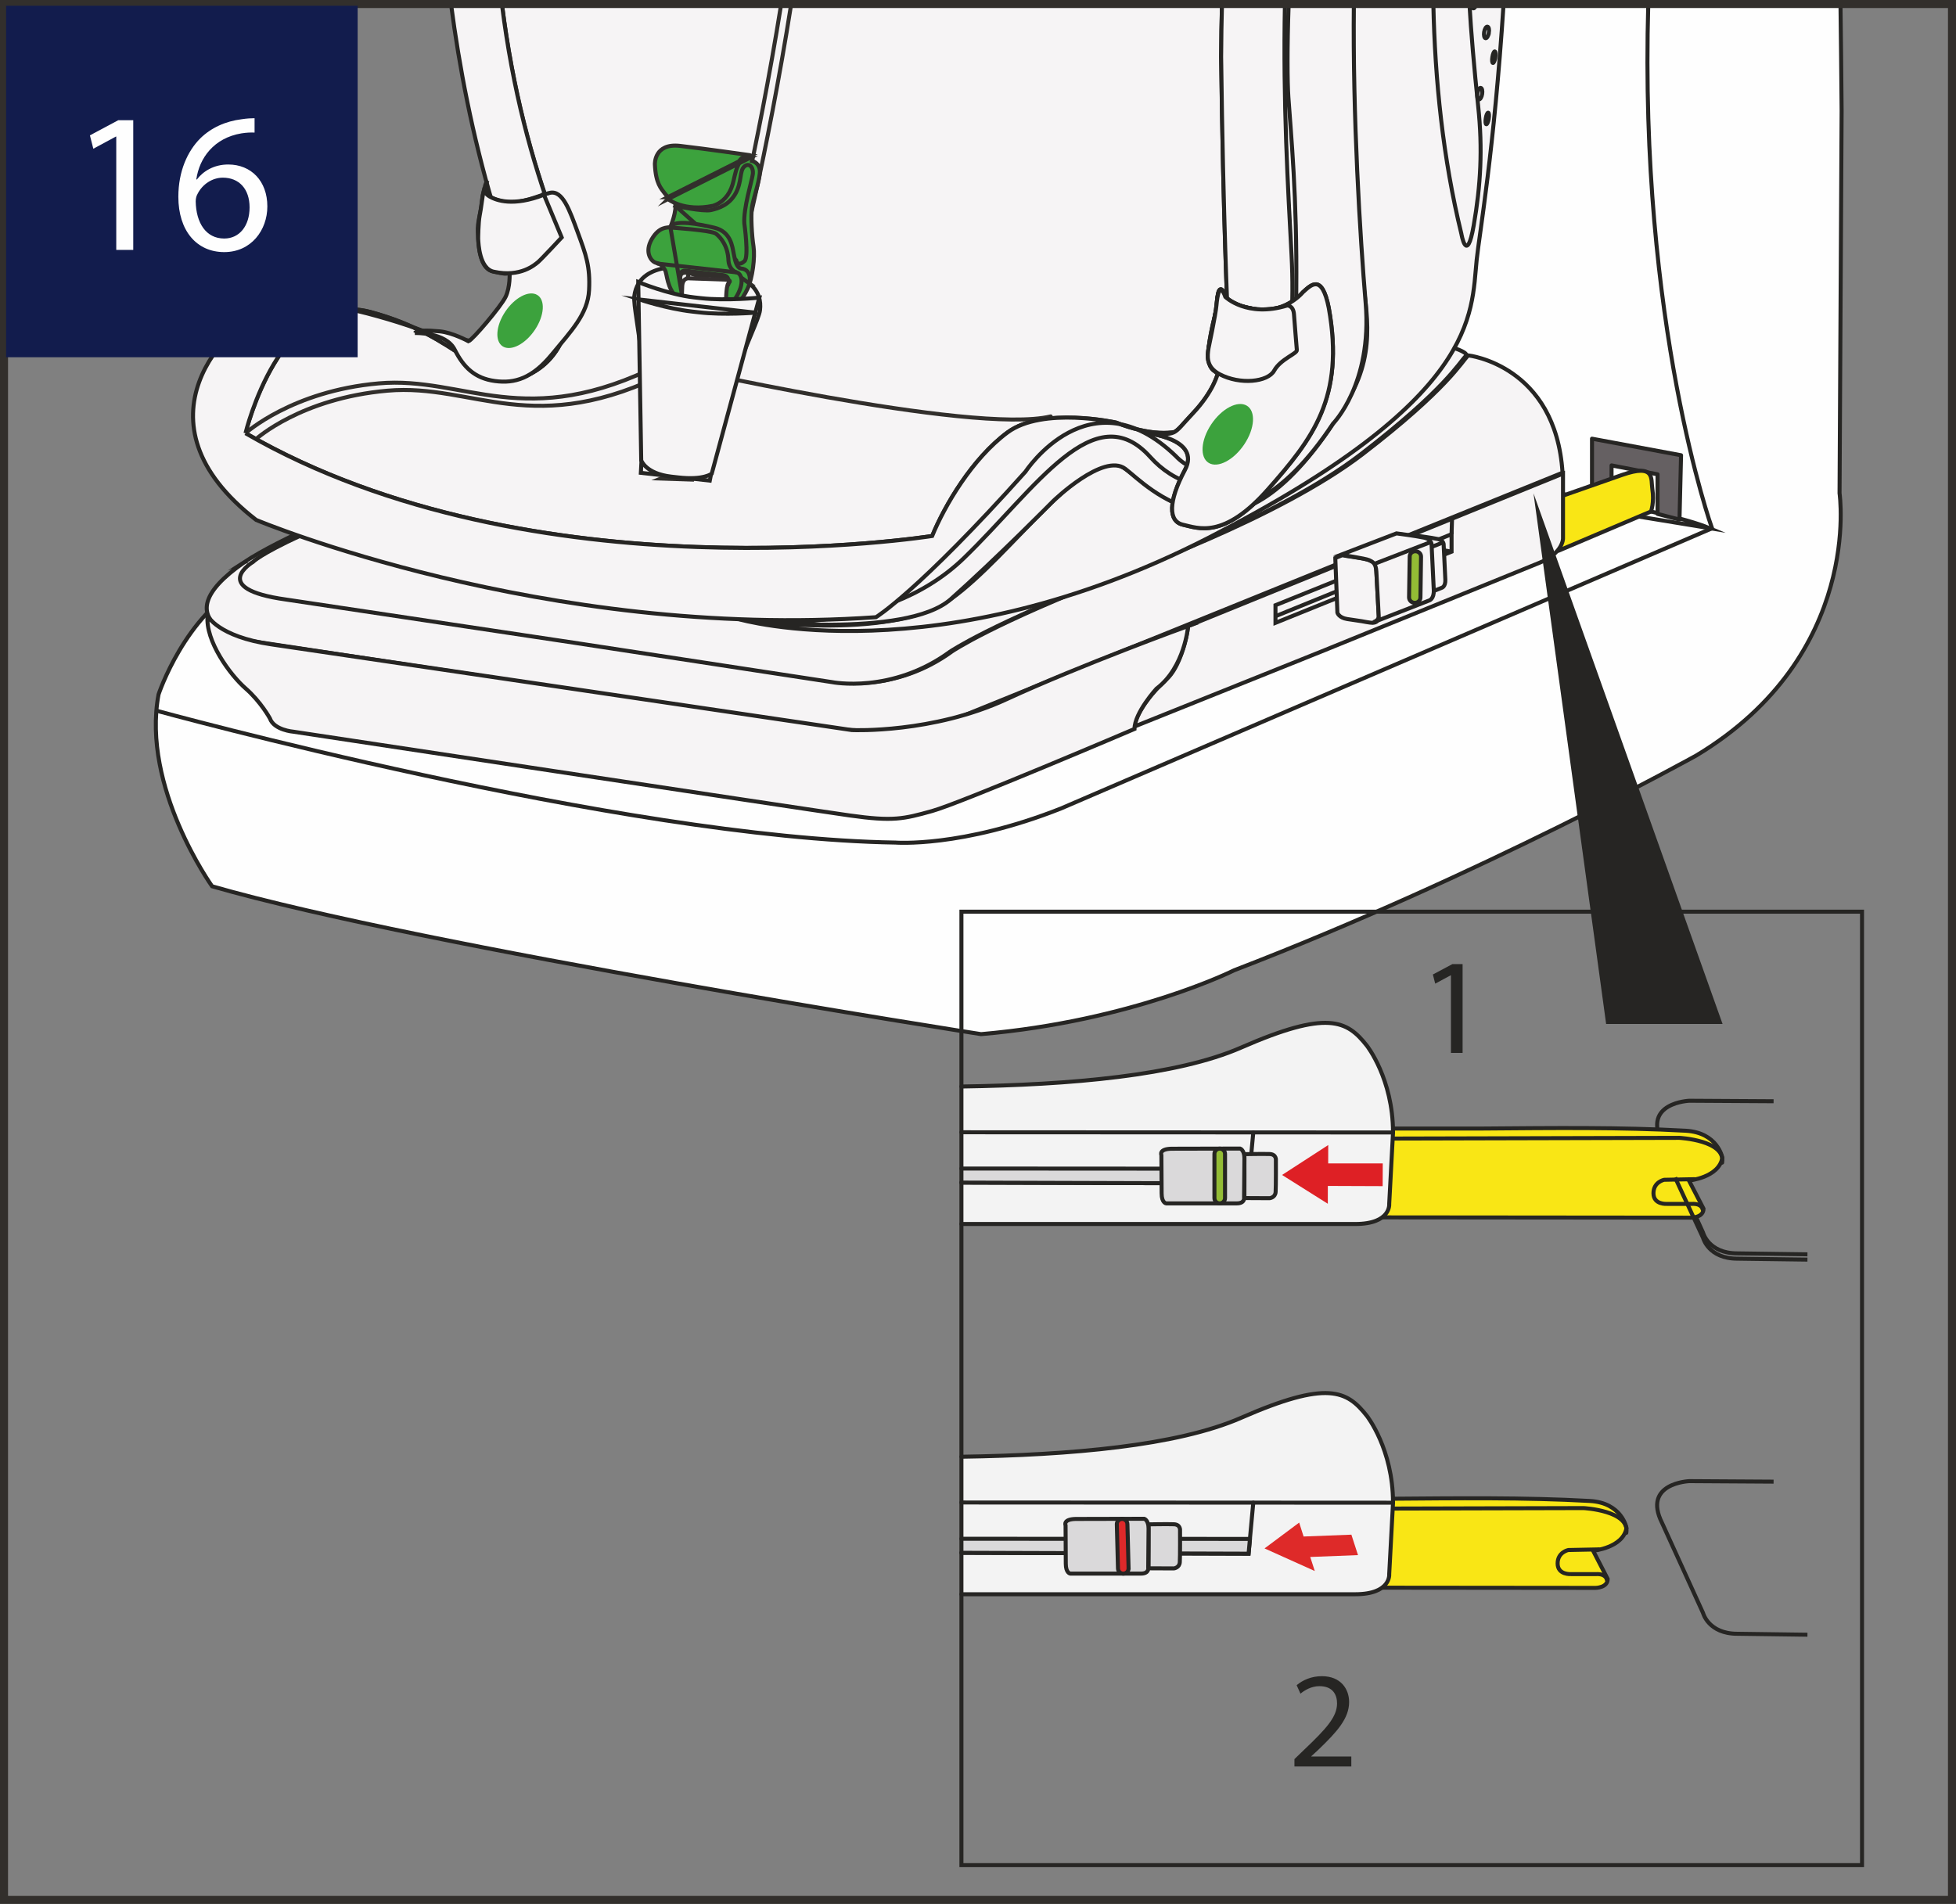 <?xml version="1.0" encoding="UTF-8"?>
<!DOCTYPE svg PUBLIC "-//W3C//DTD SVG 1.1//EN" "http://www.w3.org/Graphics/SVG/1.1/DTD/svg11.dtd">
<!-- Creator: CorelDRAW 2018 (64-Bit) -->
<svg xmlns="http://www.w3.org/2000/svg" xml:space="preserve" width="43mm" height="41.863mm" version="1.1" style="shape-rendering:geometricPrecision; text-rendering:geometricPrecision; image-rendering:optimizeQuality; fill-rule:evenodd; clip-rule:evenodd"
viewBox="0 0 18951.75 18450.59"
 xmlns:xlink="http://www.w3.org/1999/xlink">
 <rect x="0" y="0" width="18951.75" height="18450.59" fill="#808080" stroke="none"/>
 <defs>
  <style type="text/css">
   <![CDATA[
    .str0 {stroke:#262523;stroke-width:38.87;stroke-miterlimit:10}
    .str6 {stroke:#262523;stroke-width:38.87;stroke-miterlimit:4}
    .str4 {stroke:#322F2C;stroke-width:77.75;stroke-miterlimit:10}
    .str3 {stroke:#35302F;stroke-width:38.87;stroke-linecap:round;stroke-miterlimit:10}
    .str2 {stroke:#322F2C;stroke-width:38.87;stroke-linecap:round;stroke-miterlimit:10}
    .str5 {stroke:#262523;stroke-width:38.87;stroke-linecap:round;stroke-miterlimit:10}
    .str1 {stroke:#262523;stroke-width:38.87;stroke-linecap:round;stroke-linejoin:round;stroke-miterlimit:4}
    .fil0 {fill:none;fill-rule:nonzero}
    .fil13 {fill:#DE2025}
    .fil2 {fill:#FEFEFE;fill-rule:nonzero}
    .fil5 {fill:#F6F4F5;fill-rule:nonzero}
    .fil11 {fill:#DF292A;fill-rule:nonzero}
    .fil12 {fill:#DE2A29;fill-rule:nonzero}
    .fil8 {fill:#F3F3F3;fill-rule:nonzero}
    .fil4 {fill:#F9E615;fill-rule:nonzero}
    .fil10 {fill:#DAD9DA;fill-rule:nonzero}
    .fil6 {fill:#93BC35;fill-rule:nonzero}
    .fil3 {fill:#656062;fill-rule:nonzero}
    .fil1 {fill:#262523;fill-rule:nonzero}
    .fil7 {fill:#3CA23D;fill-rule:nonzero}
    .fil9 {fill:#121C4D;fill-rule:nonzero}
   ]]>
  </style>
 </defs>
 <g id="katman_x0020_1">
  <path class="fil0 str0" d="M17184.31 10672.01l-816.6 -4.8c0,0 -457.88,18.03 -264,404.99l397.1 872.57c0,0 51.79,201.51 332.58,201.51l679 9.34"/>
  <path class="fil0 str0" d="M17184.31 14358.47l-816.6 -4.98c0,0 -457.88,18.03 -264,405.04l397.1 872.57c0,0 51.79,201.51 332.58,201.51l679 9.17"/>
  <polygon class="fil1" points="14058.24,9451.61 14055.6,9451.61 13905.75,9532.44 13883.05,9443.68 14071.64,9343.06 14171.16,9343.06 14171.16,10203.69 14058.24,10203.69 "/>
  <path class="fil1" d="M12541.84 17118.9l0 -71.53 91.76 -88.63c220.32,-209.26 319.8,-320.42 321.21,-450.26 0,-87.4 -42.44,-168.1 -171.18,-168.1 -78.36,0 -143.5,39.67 -183.3,72.77l-37.15 -82.07c59.68,-50.38 144.61,-87.4 244.26,-87.4 185.81,0 264.18,127.02 264.18,250.16 0,158.93 -115.56,287.36 -297.45,462.25l-68.89 63.47 0 2.64 387.63 0 0 96.7 -551.05 0z"/>
  <line class="fil0" x1="12065.1" y1="10209.37" x2="12300.94" y2= "10303.56" />
  <line class="fil0" x1="12076.03" y1="11022.89" x2="12294.94" y2= "11022.89" />
  <path class="fil2" d="M10021.79 4047.6c-596.23,-1032.12 -811.04,-2479.28 -817.39,-4008.64l8628.09 0c4.36,336.06 8.07,680.94 11.02,1034.72l-20.1 3706.25c0,0 230.46,1566.95 -1387.04,2540.89 0,0 -2091.39,1164.08 -4478.82,2082.04 0,0 -982.01,491.95 -2452.13,618.84 0,0 -5392.73,-839.91 -7450.4,-1432.79 0,0 -686.58,-959.62 -518.97,-1858.77 0,0 256.07,-774.46 838.19,-1073.28 0,0 2956.82,-1624.51 7526.91,-1624.51 0,0 5761.54,704.65 6661.79,1085.89l-6541.16 -1070.64z"/>
  <path class="fil0 str0" d="M10021.79 4047.6c-596.23,-1032.12 -811.04,-2479.28 -817.39,-4008.64m8628.09 0c4.36,336.06 8.07,680.94 11.02,1034.72l-20.1 3706.25c0,0 230.46,1566.95 -1387.04,2540.89 0,0 -2091.39,1164.08 -4478.82,2082.04 0,0 -982.01,491.95 -2452.13,618.84 0,0 -5392.73,-839.91 -7450.4,-1432.79 0,0 -686.58,-959.62 -518.97,-1858.77 0,0 256.07,-774.46 838.19,-1073.28 0,0 2956.82,-1624.51 7526.91,-1624.51 0,0 5761.54,704.65 6661.79,1085.89l-6541.16 -1070.64"/>
  <path class="fil0 str0" d="M1510.8 6885.77c0,0 4499.36,1238.12 7164.94,1279.46 0,0 640.3,51.48 1604.72,-330.73l6307.3 -2714.72c0,0 -708.26,-1977.41 -617.56,-5080.82"/>
  <polygon class="fil3" points="15613.52,4888.26 15614.49,4510.11 16059.94,4596.41 16059.94,4980.29 16272.64,5035.03 16287.85,4411.69 15424.93,4251.22 15424.93,4869.44 15615.41,4905.8 "/>
  <polygon class="fil0 str1" points="15613.52,4888.26 15614.49,4510.11 16059.94,4596.41 16059.94,4980.29 16272.64,5035.03 16287.85,4411.69 15424.93,4251.22 15424.93,4869.44 15615.41,4905.8 "/>
  <path class="fil4 str0" d="M15996.17 4957.02c0,0 34.07,-85.19 13.09,-220.46 -14.76,-95.6 30.15,-247.21 -292.47,-134.16 -159.68,56.11 -599.23,209.88 -599.23,209.88l0 517.29 779.27 -331.04 99.34 -41.52z"/>
  <path class="fil5" d="M2368.83 5447.65c-865.26,597.02 76.07,765.91 76.07,765.91 0,0 4542.11,687.51 5462.68,827 920.61,139.32 1515.52,-141.65 1515.52,-141.65l5716.45 -2317.93c-67.17,-1043.31 -913.6,-1137.06 -913.6,-1137.06 -63.91,60.95 -195.78,320.77 -1021.06,955.3 -825.46,634.35 -2364.42,1171.57 -2364.42,1171.57 -1214.32,468.46 -1614.38,740.53 -1614.38,740.53 -564.41,412.22 -1143.4,294.37 -1143.4,294.37l-2503.92 -382.21 -2785.9 -418.22c-759.39,-105.29 -318.43,-364.8 -318.43,-364.8 0,0 257.79,-288.24 2956.51,-1196.43 0,0 1450.95,-478.24 2366.27,-1362.19 0,0 436.11,-499.22 628.45,-498.47 0,0 -141.48,-34.33 -356.51,53.95 -162.32,67.79 -237.29,173.52 -318.74,257.79 -81.32,83.96 -654.27,643.7 -1094,893.29 0,0 -663.13,435.8 -1669.38,771.64 0,0 -1889.44,609.8 -2625.65,1090.38l7.45 -2.78z"/>
  <path class="fil0 str0" d="M2368.83 5447.65c-865.26,597.02 76.07,765.91 76.07,765.91 0,0 4542.11,687.51 5462.68,827 920.61,139.32 1515.52,-141.65 1515.52,-141.65l5716.45 -2317.93c-67.17,-1043.31 -913.6,-1137.06 -913.6,-1137.06 -63.91,60.95 -195.78,320.77 -1021.06,955.3 -825.46,634.35 -2364.42,1171.57 -2364.42,1171.57 -1214.32,468.46 -1614.38,740.53 -1614.38,740.53 -564.41,412.22 -1143.4,294.37 -1143.4,294.37l-2503.92 -382.21 -2785.9 -418.22c-759.39,-105.29 -318.43,-364.8 -318.43,-364.8 0,0 257.79,-288.24 2956.51,-1196.43 0,0 1450.95,-478.24 2366.27,-1362.19 0,0 436.11,-499.22 628.45,-498.47 0,0 -141.48,-34.33 -356.51,53.95 -162.32,67.79 -237.29,173.52 -318.74,257.79 -81.32,83.96 -654.27,643.7 -1094,893.29 0,0 -663.13,435.8 -1669.38,771.64 0,0 -1889.44,609.8 -2625.65,1090.38l7.45 -2.78z"/>
  <path class="fil5" d="M14204.04 3448.46c-64.22,60.95 -195.91,320.9 -1021.06,955.12 -825.77,634.53 -2364.42,1171.57 -2364.42,1171.57 -1214.94,468.46 -1614.38,740.57 -1614.38,740.57 -564.54,412.31 -1143.71,294.46 -1143.71,294.46l-2503.74 -382.34 -2785.94 -417.91c-759.52,-105.42 -318.43,-365.06 -318.43,-365.06 0,0 257.96,-288.11 2956.64,-1196.47 0,0 1451.13,-478.11 2366.14,-1362.19 0,0 436.15,-499.09 628.45,-498.47 0,0 5954.54,856.09 5800.46,1060.72z"/>
  <path class="fil0 str0" d="M14204.04 3448.46c-64.22,60.95 -195.91,320.9 -1021.06,955.12 -825.77,634.53 -2364.42,1171.57 -2364.42,1171.57 -1214.94,468.46 -1614.38,740.57 -1614.38,740.57 -564.54,412.31 -1143.71,294.46 -1143.71,294.46l-2503.74 -382.34 -2785.94 -417.91c-759.52,-105.42 -318.43,-365.06 -318.43,-365.06 0,0 257.96,-288.11 2956.64,-1196.47 0,0 1451.13,-478.11 2366.14,-1362.19 0,0 436.15,-499.09 628.45,-498.47 0,0 5954.54,856.09 5800.46,1060.72z"/>
  <path class="fil5" d="M15144.04 4589.53l0 629.51c0,0 1.1,141.65 -229.62,235.27 -229.98,93.74 -2076.93,845.38 -2076.93,845.38l-1843.87 740.22c0,0 0.75,-168.85 309.57,-458.06 126.4,-111.15 197.58,-400.19 208.78,-515.4l3632.07 -1476.91z"/>
  <path class="fil0 str0" d="M15144.04 4589.53l0 629.51c0,0 1.1,141.65 -229.62,235.27 -229.98,93.74 -2076.93,845.38 -2076.93,845.38l-1843.87 740.22c0,0 0.75,-168.85 309.57,-458.06 126.4,-111.15 197.58,-400.19 208.78,-515.4l3632.07 -1476.91z"/>
  <path class="fil5" d="M11511.93 6066.44c0,0 -32,401.29 -306.44,606.85 0,0 -213.14,233.37 -213.32,390.89 0,0 -1684.5,718.62 -1961.85,795.62 -276.92,76.95 -375.99,102.12 -798.57,42.58 -422.31,-59.68 -5388.23,-811.44 -5388.23,-811.44 0,0 -188.28,-14.63 -228.43,-129.22 0,0 -88.28,-162.46 -236.01,-290.89 -147.56,-128.43 -391.51,-459.29 -367.71,-703.42 0,0 99.34,201.68 618.84,277.22 519.28,75.59 5623.15,830.44 5623.15,830.44l12.61 0.31c0,0 770.59,31.73 1485.77,-298.82 715.23,-330.42 1760.22,-710.12 1760.22,-710.12z"/>
  <path class="fil0 str0" d="M11511.93 6066.44c0,0 -32,401.29 -306.44,606.85 0,0 -213.14,233.37 -213.32,390.89 0,0 -1684.5,718.62 -1961.85,795.62 -276.92,76.95 -375.99,102.12 -798.57,42.58 -422.31,-59.68 -5388.23,-811.44 -5388.23,-811.44 0,0 -188.28,-14.63 -228.43,-129.22 0,0 -88.28,-162.46 -236.01,-290.89 -147.56,-128.43 -391.51,-459.29 -367.71,-703.42 0,0 99.34,201.68 618.84,277.22 519.28,75.59 5623.15,830.44 5623.15,830.44l12.61 0.31c0,0 770.59,31.73 1485.77,-298.82 715.23,-330.42 1760.22,-710.12 1760.22,-710.12z"/>
  <line class="fil0 str0" x1="14069.04" y1="5018.46" x2="14064.37" y2= "5176.72" />
  <polygon class="fil5" points="14064.33,5346.1 14064.33,5176.81 12358.1,5864.98 12358.1,6035.85 "/>
  <polygon class="fil0 str0" points="14064.33,5346.1 14064.33,5176.81 12358.1,5864.98 12358.1,6035.85 "/>
  <line class="fil0 str0" x1="13941.8" y1="5226.48" x2="13946.3" y2= "5325.52" />
  <line class="fil0 str0" x1="13946.34" y1="5325.47" x2="12358.1" y2= "5971.81" />
  <line class="fil0 str0" x1="13946.34" y1="5325.47" x2="14064.37" y2= "5346.14" />
  <path class="fil5" d="M13275.98 5383.34l15.56 404.86c0,0 10.14,37.33 72.02,47.25 62.5,9.83 107.58,16.35 107.58,16.35 0,0 66.86,13.35 80.21,12.12 14.15,-1.1 47.6,-3.57 45.7,-52.71 -1.85,-48.97 -19.13,-359.33 -19.13,-359.33 0,0 19.3,-52.54 -110.05,-73.51 -129.22,-21.02 -123.94,-17.41 -135.92,-24.59l-55.97 23.01 0 6.57z"/>
  <path class="fil0 str0" d="M13275.98 5383.34l15.56 404.86c0,0 10.14,37.33 72.02,47.25 62.5,9.83 107.58,16.35 107.58,16.35 0,0 66.86,13.35 80.21,12.12 14.15,-1.1 47.6,-3.57 45.7,-52.71 -1.85,-48.97 -19.13,-359.33 -19.13,-359.33 0,0 19.3,-52.54 -110.05,-73.51 -129.22,-21.02 -123.94,-17.41 -135.92,-24.59l-55.97 23.01 0 6.57z"/>
  <path class="fil5" d="M13557.04 5860.09l412.49 -164.04c0,0 37.33,-10.23 34.38,-78.8 -3.09,-68.4 -16.18,-335.4 -16.18,-335.4 0,0 5.6,-44.91 -56.72,-58.31 -62.36,-13.49 -202.78,-31.87 -202.78,-31.87l-410.77 160.78c0,0 182.07,27.81 208.2,40.11 25.78,12.43 50.2,22.08 53.95,86.47 3.26,64.35 17.54,336.77 17.54,336.77 0,0 5.47,25.65 -40.11,44.29z"/>
  <path class="fil0 str0" d="M13557.04 5860.09l412.49 -164.04c0,0 37.33,-10.23 34.38,-78.8 -3.09,-68.4 -16.18,-335.4 -16.18,-335.4 0,0 5.6,-44.91 -56.72,-58.31 -62.36,-13.49 -202.78,-31.87 -202.78,-31.87l-410.77 160.78c0,0 182.07,27.81 208.2,40.11 25.78,12.43 50.2,22.08 53.95,86.47 3.26,64.35 17.54,336.77 17.54,336.77 0,0 5.47,25.65 -40.11,44.29z"/>
  <line class="fil0 str0" x1="13564.18" y1="5420.89" x2="13982.13" y2= "5256.41" />
  <path class="fil5" d="M12937.98 5416.05l20.1 521.79c0,0 13.49,48.22 94.8,61.13 81.49,12.61 140.9,20.98 140.9,20.98 0,0 87.22,17.1 105.56,15.69 17.72,-1.54 61.88,-4.63 59.24,-68.09 -2.47,-63.11 -25.17,-463.04 -25.17,-463.04 0,0 25.78,-67.79 -143.86,-94.8 -169.6,-26.75 -162.32,-22.74 -178.15,-31.91l-73.43 29.88 0 8.37z"/>
  <path class="fil0 str0" d="M12937.98 5416.05l20.1 521.79c0,0 13.49,48.22 94.8,61.13 81.49,12.61 140.9,20.98 140.9,20.98 0,0 87.22,17.1 105.56,15.69 17.72,-1.54 61.88,-4.63 59.24,-68.09 -2.47,-63.11 -25.17,-463.04 -25.17,-463.04 0,0 25.78,-67.79 -143.86,-94.8 -169.6,-26.75 -162.32,-22.74 -178.15,-31.91l-73.43 29.88 0 8.37z"/>
  <path class="fil5" d="M13306.21 6030.52l540.92 -211.29c0,0 48.66,-13.35 44.78,-101.68 -4.19,-88.15 -20.85,-432.41 -20.85,-432.41 0,0 7.18,-57.82 -74.79,-75.1 -81.76,-17.23 -265.68,-41.03 -265.68,-41.03l-538.32 207.23c0,0 238.66,35.79 272.6,51.79 34.02,16.18 66.07,28.6 70.74,111.51 4.67,82.86 23.14,433.77 23.14,433.77 0,0 7.32,33.14 -52.54,57.21z"/>
  <path class="fil0 str0" d="M13306.21 6030.52l540.92 -211.29c0,0 48.66,-13.35 44.78,-101.68 -4.19,-88.15 -20.85,-432.41 -20.85,-432.41 0,0 7.18,-57.82 -74.79,-75.1 -81.76,-17.23 -265.68,-41.03 -265.68,-41.03l-538.32 207.23c0,0 238.66,35.79 272.6,51.79 34.02,16.18 66.07,28.6 70.74,111.51 4.67,82.86 23.14,433.77 23.14,433.77 0,0 7.32,33.14 -52.54,57.21z"/>
  <line class="fil0 str0" x1="13315.6" y1="5464.48" x2="13863.39" y2= "5252.71" />
  <path class="fil6" d="M13762.77 5790.72c-0.44,28.6 -24.86,51.74 -55.67,51.43 -30.45,-0.62 -55.05,-24.37 -54.7,-53.64l6.21 -395.08c-0.18,-29.04 25.03,-52.1 55.67,-51.43 30.28,0.31 55,23.93 54.25,53.02l-5.77 395.69z"/>
  <path class="fil0 str0" d="M13762.77 5790.72c-0.44,28.6 -24.86,51.74 -55.67,51.43 -30.45,-0.62 -55.05,-24.37 -54.7,-53.64l6.21 -395.08c-0.18,-29.04 25.03,-52.1 55.67,-51.43 30.28,0.31 55,23.93 54.25,53.02l-5.77 395.69z"/>
  <path class="fil5" d="M11840.23 38.96c-4.54,166.51 -7.4,337.21 -8.33,512.4 20.05,1580.18 64.39,2522.08 64.39,2522.08 0,0 210.5,1518.91 -1081.88,1021.81 0,0 -710.56,-157.96 -1052.44,95.33 -341.62,253.29 -608.57,708.04 -729.68,1003.47 0,0 -3866.85,616.33 -6653.24,-996.33 0,0 335.84,-1408.2 1211.5,-1173.55 876.01,234.78 1046.57,716.59 1505.69,615.4 0,0 745.86,-227.33 274.27,-1499.48 -216.4,-584.29 -402.26,-1261.96 -507.24,-2101.13l6976.96 0z"/>
  <path class="fil0 str0" d="M11840.23 38.96c-4.54,166.51 -7.4,337.21 -8.33,512.4 20.05,1580.18 64.39,2522.08 64.39,2522.08 0,0 210.5,1518.91 -1081.88,1021.81 0,0 -710.56,-157.96 -1052.44,95.33 -341.62,253.29 -608.57,708.04 -729.68,1003.47 0,0 -3866.85,616.33 -6653.24,-996.33 0,0 335.84,-1408.2 1211.5,-1173.55 876.01,234.78 1046.57,716.59 1505.69,615.4 0,0 745.86,-227.33 274.27,-1499.48 -216.4,-584.29 -402.26,-1261.96 -507.24,-2101.13"/>
  <path class="fil0 str2" d="M2378.7 4198.16c0,0 450.92,-408.92 1289.6,-482.78 838.68,-74 1412.39,482.78 2738.96,-189.38 0,0 556.03,-292.91 658.33,-995.85 0,0 267.66,-1022.6 503.45,-2491.18"/>
  <path class="fil0 str2" d="M2482.28 4253.73c0,0 433.16,-393.84 1271.7,-467.71 838.68,-73.82 1412.39,482.78 2739.14,-189.34 0,0 555.68,-292.78 657.98,-995.71 0,0 276.39,-1055.61 514.91,-2562.01"/>
  <path class="fil0 str2" d="M6407.31 3526.03c0,0 3019.14,690.99 3772.93,509.23"/>
  <path class="fil5" d="M14568.18 38.96c-91.45,1416.62 -234.3,2227.88 -260.48,2478.05 -54.87,530.78 29.57,1348.66 -2598.72,2694.67 -2628.25,1346.14 -4550.04,789.05 -4550.04,789.05 0,0 1463.56,227.16 2053.48,-194.67 589.27,-421.65 1306.04,-1498.86 1669.38,-1276.33 363.39,222.31 1095.23,1188.67 2193.42,-679.93 277.53,-483.58 142.58,-899.32 117.85,-1261.43 -18.73,-274.76 -94.71,-1425.48 -78.72,-2549.4l1453.82 0z"/>
  <path class="fil0 str0" d="M14568.18 38.96c-91.45,1416.62 -234.3,2227.88 -260.48,2478.05 -54.87,530.78 29.57,1348.66 -2598.72,2694.67 -2628.25,1346.14 -4550.04,789.05 -4550.04,789.05 0,0 1463.56,227.16 2053.48,-194.67 589.27,-421.65 1306.04,-1498.86 1669.38,-1276.33 363.39,222.31 1095.23,1188.67 2193.42,-679.93 277.53,-483.58 142.58,-899.32 117.85,-1261.43 -18.73,-274.76 -94.71,-1425.48 -78.72,-2549.4"/>
  <path class="fil5" d="M12485.87 38.96c-15.07,425.93 -12.69,754.98 -2.6,903.69 24.55,362.11 85.02,960.72 76.47,1866.08 -6.21,2126.87 -962.75,2123.6 -1414.24,1620.77 -542.02,-604.07 -1107.04,302.26 -1805.79,978.61 -811.62,786.41 -2112.98,602 -2112.98,602 0,0 1547.34,184.1 1985.65,-203.97 437.52,-388.11 993.2,-951.55 993.2,-951.55 0,0 485.74,-469.74 696.72,-311.78 211.03,158 1020.62,1059.93 2013.02,-437.04 0,0 382.34,-385.12 316.58,-1168.62 -54.21,-647.18 -126.05,-1808.39 -114.46,-2898.2l-631.58 0z"/>
  <path class="fil0 str0" d="M12485.87 38.96c-15.07,425.93 -12.69,754.98 -2.6,903.69 24.55,362.11 85.02,960.72 76.47,1866.08 -6.21,2126.87 -962.75,2123.6 -1414.24,1620.77 -542.02,-604.07 -1107.04,302.26 -1805.79,978.61 -811.62,786.41 -2112.98,602 -2112.98,602 0,0 1547.34,184.1 1985.65,-203.97 437.52,-388.11 993.2,-951.55 993.2,-951.55 0,0 485.74,-469.74 696.72,-311.78 211.03,158 1020.62,1059.93 2013.02,-437.04 0,0 382.34,-385.12 316.58,-1168.62 -54.21,-647.18 -126.05,-1808.39 -114.46,-2898.2"/>
  <path class="fil5" d="M13887.72 38.96c15.56,737.66 93.52,1498.6 271.45,2226.12 0,0 51.74,307.55 119.4,-79.16 67.65,-386.66 87.71,-742.55 43.68,-1155.22 -38.92,-367.88 -70.21,-734.97 -84.58,-991.75l-349.95 0z"/>
  <path class="fil0 str0" d="M13887.72 38.96c15.56,737.66 93.52,1498.6 271.45,2226.12 0,0 51.74,307.55 119.4,-79.16 67.65,-386.66 87.71,-742.55 43.68,-1155.22 -38.92,-367.88 -70.21,-734.97 -84.58,-991.75"/>
  <path class="fil5" d="M14304.18 38.96c-6.3,25.47 -18.73,43.54 -30.01,41.87 -10,-1.37 -16.22,-18.91 -15.6,-41.87l45.62 0z"/>
  <path class="fil0 str0" d="M14304.18 38.96c-6.3,25.47 -18.73,43.54 -30.01,41.87 -10,-1.37 -16.22,-18.91 -15.6,-41.87"/>
  <path class="fil5" d="M14425.86 317.55c-5.11,31.12 -19.57,54.56 -32.17,52.89 -12.43,-1.9 -18.82,-28.47 -14.02,-59.41 5.16,-30.81 19.3,-54.56 32.22,-52.54 12.74,1.67 18.95,28.3 13.97,59.06z"/>
  <path class="fil0 str0" d="M14425.86 317.55c-5.11,31.12 -19.57,54.56 -32.17,52.89 -12.43,-1.9 -18.82,-28.47 -14.02,-59.41 5.16,-30.81 19.3,-54.56 32.22,-52.54 12.74,1.67 18.95,28.3 13.97,59.06z"/>
  <path class="fil5" d="M14360.59 911c-4.67,30.94 -19.3,54.56 -32.04,52.54 -12.61,-1.72 -19.13,-28.3 -13.84,-59.24 4.85,-30.94 19.44,-54.43 31.87,-52.54 12.91,1.85 19.13,28.3 14.02,59.24z"/>
  <path class="fil0 str0" d="M14360.59 911c-4.67,30.94 -19.3,54.56 -32.04,52.54 -12.61,-1.72 -19.13,-28.3 -13.84,-59.24 4.85,-30.94 19.44,-54.43 31.87,-52.54 12.91,1.85 19.13,28.3 14.02,59.24z"/>
  <path class="fil5" d="M14424.36 1150.28c-4.98,30.98 -15.56,54.92 -23.67,53.81 -7.58,-1.23 -10.09,-27.06 -4.8,-58 4.67,-31.07 14.94,-55.18 23.18,-53.95 7.76,1.1 10.09,27.06 5.29,58.13z"/>
  <path class="fil0 str0" d="M14424.36 1150.28c-4.98,30.98 -15.56,54.92 -23.67,53.81 -7.58,-1.23 -10.09,-27.06 -4.8,-58 4.67,-31.07 14.94,-55.18 23.18,-53.95 7.76,1.1 10.09,27.06 5.29,58.13z"/>
  <path class="fil5" d="M14488.4 556.39c-4.8,30.94 -15.51,55.05 -23.45,53.81 -7.8,-1.1 -10.45,-27.06 -5.16,-57.87 4.98,-31.07 15.56,-55.36 23.32,-53.95 7.93,1.1 10.27,27.06 5.29,58z"/>
  <path class="fil0 str0" d="M14488.4 556.39c-4.8,30.94 -15.51,55.05 -23.45,53.81 -7.8,-1.1 -10.45,-27.06 -5.16,-57.87 4.98,-31.07 15.56,-55.36 23.32,-53.95 7.93,1.1 10.27,27.06 5.29,58z"/>
  <path class="fil5" d="M2378.7 4198.16c0,0 335.53,-1408.38 1211.54,-1173.73 875.66,234.78 1046.53,716.59 1505.69,615.4 0,0 745.68,-227.51 274.4,-1499.48 -216.62,-584.42 -402.57,-1262.14 -507.6,-2101.39l-492.79 0c79.46,606.72 206.31,1272.89 406.32,1944.36 0,0 811,1790.19 -753.18,1195.32 0,0 -1067.38,-382.16 -1407.89,-203.53 -414.51,151.31 -1371.66,1105.19 -132.93,2063.58 0,0 2784.67,1168.13 6004.87,942.52 0,0 405.65,-244.87 1449.1,-1410.84 0,0 622.23,-954.95 1455.31,-151.26 372.69,396.93 1226.13,28.43 1122.12,-1952.73 -32.83,-624.08 -83.56,-1464.61 -63.91,-2427.41l-609.89 0c-4.5,166.6 -7.4,337.38 -8.29,512.67 19.88,1580 64.52,2522.21 64.52,2522.21 0,0 210.19,1518.78 -1081.83,1021.67 0,0 -710.73,-158.27 -1052.48,95.33 -341.92,253.42 -609.01,708.22 -730.13,1003.34 0,0 -3866.41,616.33 -6652.97,-996.02z"/>
  <path class="fil0 str0" d="M2378.7 4198.16c0,0 335.53,-1408.38 1211.54,-1173.73 875.66,234.78 1046.53,716.59 1505.69,615.4 0,0 745.68,-227.51 274.4,-1499.48 -216.62,-584.42 -402.57,-1262.14 -507.6,-2101.39m-492.79 0c79.46,606.72 206.31,1272.89 406.32,1944.36 0,0 811,1790.19 -753.18,1195.32 0,0 -1067.38,-382.16 -1407.89,-203.53 -414.51,151.31 -1371.66,1105.19 -132.93,2063.58 0,0 2784.67,1168.13 6004.87,942.52 0,0 405.65,-244.87 1449.1,-1410.84 0,0 622.23,-954.95 1455.31,-151.26 372.69,396.93 1226.13,28.43 1122.12,-1952.73 -32.83,-624.08 -83.56,-1464.61 -63.91,-2427.41m-609.89 0c-4.5,166.6 -7.4,337.38 -8.29,512.67 19.88,1580 64.52,2522.21 64.52,2522.21 0,0 210.19,1518.78 -1081.83,1021.67 0,0 -710.73,-158.27 -1052.48,95.33 -341.92,253.42 -609.01,708.22 -730.13,1003.34 0,0 -3866.41,616.33 -6652.97,-996.02"/>
  <path class="fil5" d="M11102.26 4196.39c0,0 541.27,52.4 378.64,357.92 -162.5,305.39 -162.5,498.78 -18.51,530.65 144.12,32.04 392.87,144.47 823.12,-343.29 430.07,-487.28 745.51,-886.85 589.13,-1756.65 -66.42,-339.54 -173.39,-222.48 -251.44,-152.67 0,0 -56.9,70.43 -160.91,120.81 -85.81,41.52 -203.22,69.68 -346.73,33.45 0,0 -263.25,-39.84 -268.23,-170.12 0,0 -54.39,-81.93 -56.72,161.4 0,0 -85.06,324.34 -82.73,444.84 1.85,117.06 18.03,154.7 91.89,193.57 0,0 -38.39,174.44 -243.64,391.2 -205.38,216.58 -134.95,208.34 -453.87,188.9z"/>
  <path class="fil0 str0" d="M11102.26 4196.39c0,0 541.27,52.4 378.64,357.92 -162.5,305.39 -162.5,498.78 -18.51,530.65 144.12,32.04 392.87,144.47 823.12,-343.29 430.07,-487.28 745.51,-886.85 589.13,-1756.65 -66.42,-339.54 -173.39,-222.48 -251.44,-152.67 0,0 -56.9,70.43 -160.91,120.81 -85.81,41.52 -203.22,69.68 -346.73,33.45 0,0 -263.25,-39.84 -268.23,-170.12 0,0 -54.39,-81.93 -56.72,161.4 0,0 -85.06,324.34 -82.73,444.84 1.85,117.06 18.03,154.7 91.89,193.57 0,0 -38.39,174.44 -243.64,391.2 -205.38,216.58 -134.95,208.34 -453.87,188.9z"/>
  <path class="fil5" d="M12471.41 2960.43c0,0 58.13,-3.26 65.76,82.9 7.14,85.94 24.11,314.07 27.99,349.02 3.57,34.86 -158.14,87.71 -219.53,199.17 -61.26,111.2 -330.42,139.8 -528.97,34.86 -136.5,-72.02 -117.37,-180.7 -107.41,-250.65 0,0 68.58,-321.56 76.78,-415.31 7.93,-93.92 31.12,-237.25 86.6,-82.86 0,0 210.85,203.66 598.79,82.86z"/>
  <path class="fil0 str0" d="M12471.41 2960.43c0,0 58.13,-3.26 65.76,82.9 7.14,85.94 24.11,314.07 27.99,349.02 3.57,34.86 -158.14,87.71 -219.53,199.17 -61.26,111.2 -330.42,139.8 -528.97,34.86 -136.5,-72.02 -117.37,-180.7 -107.41,-250.65 0,0 68.58,-321.56 76.78,-415.31 7.93,-93.92 31.12,-237.25 86.6,-82.86 0,0 210.85,203.66 598.79,82.86z"/>
  <path class="fil5" d="M4019.35 3227.12c0,0 300.54,-10.23 386.35,161.4 85.81,171.49 195.11,277.71 389.66,303.98 193.7,26.27 362.24,-27.81 550.08,-255.94 188.46,-228.21 349.81,-392.87 361.98,-623.95 12.12,-231.03 -29.88,-344.08 -108.99,-558.94 -78.85,-214.73 -145.84,-412.79 -271.32,-384.81 -18.51,4.19 -37.64,9.78 -57.38,16 -115.83,36.71 -256.55,99.65 -412.35,63.91 -182.82,-41.65 -180.04,-129.84 -134.03,-199.17 0,0 -45.22,93.13 -54.08,205.08 -8.73,111.95 -45.88,192.82 -39.49,295.73 5.91,102.6 8.99,346.24 140.86,377.49 131.69,31.42 116.44,24.73 167,20.54 0,0 6.52,132.18 -38.26,226.72 -44.96,94.8 -322.8,420.73 -360.26,431.92 0,0 -153.33,-84.27 -278.33,-95.95 -125.17,-11.68 -220.63,-11.68 -241.44,16z"/>
  <path class="fil0 str0" d="M4019.35 3227.12c0,0 300.54,-10.23 386.35,161.4 85.81,171.49 195.11,277.71 389.66,303.98 193.7,26.27 362.24,-27.81 550.08,-255.94 188.46,-228.21 349.81,-392.87 361.98,-623.95 12.12,-231.03 -29.88,-344.08 -108.99,-558.94 -78.85,-214.73 -145.84,-412.79 -271.32,-384.81 -18.51,4.19 -37.64,9.78 -57.38,16 -115.83,36.71 -256.55,99.65 -412.35,63.91 -182.82,-41.65 -180.04,-129.84 -134.03,-199.17 0,0 -45.22,93.13 -54.08,205.08 -8.73,111.95 -45.88,192.82 -39.49,295.73 5.91,102.6 8.99,346.24 140.86,377.49 131.69,31.42 116.44,24.73 167,20.54 0,0 6.52,132.18 -38.26,226.72 -44.96,94.8 -322.8,420.73 -360.26,431.92 0,0 -153.33,-84.27 -278.33,-95.95 -125.17,-11.68 -220.63,-11.68 -241.44,16z"/>
  <path class="fil5" d="M5270.47 1887.72l171.8 413.1c0,0 -201.02,216.75 -230.24,239.76 -28.91,23.32 -167.79,149.41 -425.09,93.13 -143.06,-26.14 -151.31,-274.58 -153.95,-319.84 0,0 0.93,-156.55 14.94,-227.6 14.15,-71.22 25.34,-173.08 30.15,-195.6 4.98,-22.39 17.59,-75.59 17.59,-75.59 0,0 -17.1,51.79 49.58,89.87 66.73,37.95 227.02,97.8 525.23,-17.23z"/>
  <path class="fil0 str0" d="M5270.47 1887.72l171.8 413.1c0,0 -201.02,216.75 -230.24,239.76 -28.91,23.32 -167.79,149.41 -425.09,93.13 -143.06,-26.14 -151.31,-274.58 -153.95,-319.84 0,0 0.93,-156.55 14.94,-227.6 14.15,-71.22 25.34,-173.08 30.15,-195.6 4.98,-22.39 17.59,-75.59 17.59,-75.59 0,0 -17.1,51.79 49.58,89.87 66.73,37.95 227.02,97.8 525.23,-17.23z"/>
  <path class="fil5" d="M11102.26 4196.39c0,0 541.27,52.4 378.64,357.92 -162.5,305.39 -162.5,498.78 -18.51,530.65 144.12,32.04 392.87,144.47 823.12,-343.29 430.07,-487.28 745.51,-886.85 589.13,-1756.65 -66.42,-339.54 -173.39,-222.48 -251.44,-152.67 0,0 -56.9,70.43 -160.91,120.81 -85.81,41.52 -203.22,69.68 -346.73,33.45 0,0 -263.25,-39.84 -268.23,-170.12 0,0 -54.39,-81.93 -56.72,161.4 0,0 -85.06,324.34 -82.73,444.84 1.85,117.06 18.03,154.7 91.89,193.57 0,0 -38.39,174.44 -243.64,391.2 -205.38,216.58 -134.95,208.34 -453.87,188.9z"/>
  <path class="fil0 str0" d="M11102.26 4196.39c0,0 541.27,52.4 378.64,357.92 -162.5,305.39 -162.5,498.78 -18.51,530.65 144.12,32.04 392.87,144.47 823.12,-343.29 430.07,-487.28 745.51,-886.85 589.13,-1756.65 -66.42,-339.54 -173.39,-222.48 -251.44,-152.67 0,0 -56.9,70.43 -160.91,120.81 -85.81,41.52 -203.22,69.68 -346.73,33.45 0,0 -263.25,-39.84 -268.23,-170.12 0,0 -54.39,-81.93 -56.72,161.4 0,0 -85.06,324.34 -82.73,444.84 1.85,117.06 18.03,154.7 91.89,193.57 0,0 -38.39,174.44 -243.64,391.2 -205.38,216.58 -134.95,208.34 -453.87,188.9z"/>
  <path class="fil5" d="M12471.41 2960.43c0,0 58.13,-3.26 65.76,82.9 7.14,85.94 24.11,314.07 27.99,349.02 3.57,34.86 -158.14,87.71 -219.53,199.17 -61.26,111.2 -330.42,139.8 -528.97,34.86 -136.5,-72.02 -117.37,-180.7 -107.41,-250.65 0,0 68.58,-321.56 76.78,-415.31 7.93,-93.92 31.12,-237.25 86.6,-82.86 0,0 210.85,203.66 598.79,82.86z"/>
  <path class="fil0 str0" d="M12471.41 2960.43c0,0 58.13,-3.26 65.76,82.9 7.14,85.94 24.11,314.07 27.99,349.02 3.57,34.86 -158.14,87.71 -219.53,199.17 -61.26,111.2 -330.42,139.8 -528.97,34.86 -136.5,-72.02 -117.37,-180.7 -107.41,-250.65 0,0 68.58,-321.56 76.78,-415.31 7.93,-93.92 31.12,-237.25 86.6,-82.86 0,0 210.85,203.66 598.79,82.86z"/>
  <path class="fil7" d="M11735.29 4112.83c-101.68,153.29 -112.26,320.42 -23.32,373.44 88.63,53.02 243.02,-28.3 344.83,-181.58 101.85,-153.16 112.3,-320.46 23.49,-373.48 -88.76,-53.02 -243.33,28.3 -345.01,181.63z"/>
  <path class="fil5" d="M6876.91 4657.54c0,0 134.95,-706.37 254.39,-1045.3 94.36,-267.13 221.87,-524.12 232.27,-605.44 23.01,-184.58 -94.67,-354.84 -535.32,-404.73l-61.39 -7.01c-440.83,-49.89 -597.68,89.38 -620.87,273.96 -10.27,80.83 49.76,357 74.97,636.56 32,356.64 -11.55,1076.55 -11.55,1076.55l667.5 75.41z"/>
  <path class="fil0 str0" d="M6876.91 4657.54c0,0 134.95,-706.37 254.39,-1045.3 94.36,-267.13 221.87,-524.12 232.27,-605.44 23.01,-184.58 -94.67,-354.84 -535.32,-404.73l-61.39 -7.01c-440.83,-49.89 -597.68,89.38 -620.87,273.96 -10.27,80.83 49.76,357 74.97,636.56 32,356.64 -11.55,1076.55 -11.55,1076.55l667.5 75.41z"/>
  <path class="fil0 str2" d="M6522.82 4583.54c-52.36,27.68 -118.47,53.95 -118.47,53.95l306.14 10.27 30.01 -57.69 -217.68 -6.52z"/>
  <path class="fil8 str2" d="M7091.16 2848.53l-493.98 -52.84 -19.13 -247.52 557.89 10.89c1.1,40.11 -4.36,89.87 -12.3,136.63 -13.35,80.57 -32.48,152.85 -32.48,152.85z"/>
  <line class="fil0 str2" x1="7107.29" y1="2780.88" x2="7071.37" y2= "2777.31" />
  <line class="fil0 str2" x1="7123.2" y1="2698.68" x2="7060.7" y2= "2697.89" />
  <polygon class="fil8" points="7081.15,2267.15 7084.41,2333.4 6566.02,2323.13 6566.02,2256.4 "/>
  <polygon class="fil0 str2" points="7081.15,2267.15 7084.41,2333.4 6566.02,2323.13 6566.02,2256.4 "/>
  <path class="fil8" d="M6740.59 4589.97l352.94 -1679.34 -0.31 -48.53c0,0 -39.8,-138.7 -39.05,-260.43 0.62,-122.04 -9.48,-272.24 26.93,-290.75 0,0 22.52,-29.53 -45.88,-30.15 -68.58,-0.79 -384.81,-6.26 -384.81,-6.26 0,0 -74.79,-14.28 -74.79,94.41 0.13,109.13 5.42,324.34 5.42,324.34 0,0 -1.41,45.09 16.18,102.3 16.66,54.12 7.76,44.6 9.65,103.71 0.31,3.57 0.62,7.62 0.62,11.99 3.57,72.77 -10.27,1700.19 -10.27,1700.19l143.37 -21.46z"/>
  <path class="fil0 str2" d="M6740.59 4589.97l352.94 -1679.34 -0.31 -48.53c0,0 -39.8,-138.7 -39.05,-260.43 0.62,-122.04 -9.48,-272.24 26.93,-290.75 0,0 22.52,-29.53 -45.88,-30.15 -68.58,-0.79 -384.81,-6.26 -384.81,-6.26 0,0 -74.79,-14.28 -74.79,94.41 0.13,109.13 5.42,324.34 5.42,324.34 0,0 -1.41,45.09 16.18,102.3 16.66,54.12 7.76,44.6 9.65,103.71 0.31,3.57 0.62,7.62 0.62,11.99 3.57,72.77 -10.27,1700.19 -10.27,1700.19l143.37 -21.46z"/>
  <line class="fil0 str2" x1="7093.45" y1="2919" x2="6610.84" y2= "2901.59" />
  <line class="fil0 str2" x1="7058.54" y1="2683.56" x2="6577.3" y2= "2668.49" />
  <line class="fil0 str2" x1="7057.17" y1="2557.16" x2="6582.77" y2= "2549.53" />
  <line class="fil0 str2" x1="7053.96" y1="2378.62" x2="6580.52" y2= "2367.73" />
  <path class="fil7" d="M6345.34 1591.68c0,0 -8.86,-206.93 242.71,-178.01 251.26,29.09 676.36,89.87 676.36,89.87 0,0 28.12,14.02 22.21,55.84 0,0 84.58,18.64 75.28,119.57 -9.17,100.75 -64.08,247.34 -76.2,332.1 -12.12,84.89 -1.23,273.35 15.07,377.18 16.04,104.01 -9.3,308.65 -58.93,412.18 -49.76,103.26 -115.52,207.28 -279.25,187.53 -163.56,-19.13 -304.59,-19.92 -403.14,-106.97 -98.73,-86.91 -94.54,-225.3 -115.83,-263.08 -21.33,-38.26 -36.23,-58.79 -86.3,-70.74 -50.07,-12.61 -115.52,-104.01 -42.13,-229.49 73.38,-125.65 149.54,-108.38 180.48,-117.41 0,0 67.34,-161.71 44.34,-238.35 0,0 -67.48,-44.29 -100,-88.63 -32.79,-44.78 -87.05,-94.05 -94.67,-281.59z"/>
  <path class="fil0 str2" d="M6345.34 1591.68c0,0 -8.86,-206.93 242.71,-178.01 251.26,29.09 676.36,89.87 676.36,89.87 0,0 28.12,14.02 22.21,55.84 0,0 84.58,18.64 75.28,119.57 -9.17,100.75 -64.08,247.34 -76.2,332.1 -12.12,84.89 -1.23,273.35 15.07,377.18 16.04,104.01 -9.3,308.65 -58.93,412.18 -49.76,103.26 -115.52,207.28 -279.25,187.53 -163.56,-19.13 -304.59,-19.92 -403.14,-106.97 -98.73,-86.91 -94.54,-225.3 -115.83,-263.08 -21.33,-38.26 -36.23,-58.79 -86.3,-70.74 -50.07,-12.61 -115.52,-104.01 -42.13,-229.49 73.38,-125.65 149.54,-108.38 180.48,-117.41 0,0 67.34,-161.71 44.34,-238.35 0,0 -67.48,-44.29 -100,-88.63 -32.79,-44.78 -87.05,-94.05 -94.67,-281.59z"/>
  <path class="fil7 str2" d="M6469.23 1911.08c0,0 156.42,125.17 437.7,64.52 90.79,-28.6 158.09,-103.09 188.11,-205.69 30.19,-102.78 38.56,-271.01 174.31,-261.53l-800.11 402.7z"/>
  <path class="fil7 str2" d="M6544.86 1995.35c0,0 265.41,57.25 343.16,40.46 77.88,-16.97 180.35,-52.58 240.51,-164.04 60.16,-111.2 35.61,-214.29 82.55,-257.35 47.11,-43.19 91.89,8.24 82.73,74.48 -8.68,66.68 -91.72,325.57 -81.93,476.7 0,0 45.88,325.26 1.41,365.06 -44.47,40.15 -72.63,27.85 -80.39,-8.99l-588.03 -526.33z"/>
  <path class="fil7 str2" d="M7262.16 2747.95c0,0 29.04,-135.26 -81.18,-145.71 -43.54,-7.32 -58,-70.74 -71.84,-143.5 -14.15,-72.9 -28.74,-213.01 -186.08,-251.57 -157.08,-37.64 -378.46,-78.8 -428.35,-10.4l767.46 551.19z"/>
  <path class="fil7 str2" d="M6496.12 2205.27c0,0 397.9,25.03 441.88,60.16 43.85,35.61 116,116.18 120.19,261.71 4.36,59.85 40.59,102.12 82.42,113.8 41.34,11.68 80.35,96.87 -10.89,243.46 -49.63,77.92 -132.31,93.17 -209.31,80.7 -76.95,-12.56 -301.95,-42.88 -301.95,-42.88l-122.35 -716.95z"/>
  <line class="fil0 str2" x1="7132.63" y1="2639" x2="6373.24" y2= "2554.73" />
  <path class="fil8" d="M6588.89 2668l0 0c0.18,0.31 -18.2,47.11 83.34,60.78 101.99,13.53 335.22,37.46 335.22,37.46 0,0 53.64,-1.06 49.45,-51.43 -4.36,-50.24 -51.96,-49.14 -92.38,-53.2 -40.42,-4.19 -322.49,-37.46 -322.49,-37.46 0,0 -51.3,-7.01 -53.15,43.85z"/>
  <path class="fil0 str2" d="M6588.89 2668l0 0c0.18,0.31 -18.2,47.11 83.34,60.78 101.99,13.53 335.22,37.46 335.22,37.46 0,0 53.64,-1.06 49.45,-51.43 -4.36,-50.24 -51.96,-49.14 -92.38,-53.2 -40.42,-4.19 -322.49,-37.46 -322.49,-37.46 0,0 -51.3,-7.01 -53.15,43.85z"/>
  <path class="fil8 str2" d="M6674.39 2627.9c0,0 -35.61,67.65 13.49,74.48 49.14,7.49 361.54,43.85 361.54,43.85l-375.02 -118.34z"/>
  <path class="fil7 str2" d="M6471.96 1929.46c0,0 156.29,125.17 437.7,64.52 90.62,-28.6 158.14,-102.91 188.11,-205.69 30.19,-102.78 38.56,-270.88 174.31,-261.4l-800.11 402.57z"/>
  <path class="fil8" d="M6591.62 2686.47l0 0c0,0.13 -18.2,46.94 83.34,60.78 101.85,13.35 335.22,37.46 335.22,37.46 0,0 53.64,-1.1 49.45,-51.48 -4.54,-50.2 -51.96,-49.1 -92.38,-53.15 -40.59,-4.19 -322.62,-37.46 -322.62,-37.46 0,0 -51.3,-7.18 -53.02,43.85z"/>
  <path class="fil0 str2" d="M6591.62 2686.47l0 0c0,0.13 -18.2,46.94 83.34,60.78 101.85,13.35 335.22,37.46 335.22,37.46 0,0 53.64,-1.1 49.45,-51.48 -4.54,-50.2 -51.96,-49.1 -92.38,-53.15 -40.59,-4.19 -322.62,-37.46 -322.62,-37.46 0,0 -51.3,-7.18 -53.02,43.85z"/>
  <path class="fil8 str2" d="M6676.95 2646.28c0,0 -35.61,67.65 13.53,74.48 49.14,7.45 361.67,44.03 361.67,44.03l-375.2 -118.51z"/>
  <path class="fil2" d="M6667.39 4591.56l387.01 -1366.2 1.72 -39.97c0,0 -30.19,-113.97 -24.28,-213.32 5.47,-99.83 2.51,-222.66 35.92,-237.12 0,0 21.64,-23.93 -40.11,-25.52 -61.57,-1.85 -346.55,-11.94 -346.55,-11.94 0,0 -66.73,-13.09 -71.09,75.85 -4.32,89.25 -8.68,265.1 -8.68,265.1 0,0 -2.82,37.02 10.58,84.14 12.74,44.47 5.29,36.54 4.5,84.89 -0.13,2.95 0.18,6.04 -0.13,9.65 0.44,59.68 -79.02,1389.2 -79.02,1389.2l130.15 -14.76z"/>
  <path class="fil0 str3" d="M6667.39 4591.56l387.01 -1366.2 1.72 -39.97c0,0 -30.19,-113.97 -24.28,-213.32 5.47,-99.83 2.51,-222.66 35.92,-237.12 0,0 21.64,-23.93 -40.11,-25.52 -61.57,-1.85 -346.55,-11.94 -346.55,-11.94 0,0 -66.73,-13.09 -71.09,75.85 -4.32,89.25 -8.68,265.1 -8.68,265.1 0,0 -2.82,37.02 10.58,84.14 12.74,44.47 5.29,36.54 4.5,84.89 -0.13,2.95 0.18,6.04 -0.13,9.65 0.44,59.68 -79.02,1389.2 -79.02,1389.2l130.15 -14.76z"/>
  <line class="fil0 str3" x1="7074.76" y1="2921.43" x2="6592.33" y2= "2904.02" />
  <path class="fil5" d="M6571.44 4626.73c248.14,28.12 324.65,-36.71 324.65,-36.71l461.32 -1705.65c0,0 -319.23,33.14 -567.54,4.98l-65.89 -7.45c-248,-27.99 -539.99,-148.48 -539.99,-148.48l28.91 1727.73c0,0 42.75,129.8 292.47,158.09l66.07 7.49z"/>
  <path class="fil0 str0" d="M6571.44 4626.73c248.14,28.12 324.65,-36.71 324.65,-36.71l461.32 -1705.65c0,0 -319.23,33.14 -567.54,4.98l-65.89 -7.45c-248,-27.99 -539.99,-148.48 -539.99,-148.48l28.91 1727.73c0,0 42.75,129.8 292.47,158.09l66.07 7.49z"/>
  <path class="fil5 str0" d="M7318.18 3029.76c0,0 -297.28,25.17 -545.46,-2.95l-66.07 -7.45c-248,-28.16 -508.26,-116.31 -508.26,-116.31l1119.78 126.71z"/>
  <path class="fil7" d="M4894.39 3021.7c-91.59,138.08 -101.11,288.59 -21.16,336.33 79.91,47.73 218.91,-25.34 310.63,-163.43 91.59,-138.08 101.24,-288.73 21.16,-336.46 -79.91,-47.73 -218.91,25.52 -310.63,163.56z"/>
  <polygon class="fil0 str4" points="38.87,38.87 38.87,38.87 38.87,18411.72 18912.88,18411.72 18912.88,38.87 "/>
  <polygon class="fil9" points="59.24,3462.04 3465.25,3462.04 3465.25,55.75 59.24,55.75 "/>
  <path class="fil4" d="M12973.06 11651.95c0,0 26.75,154.43 303.18,145.4l3110.59 2.78c0,0 118.65,0 118.65,-86.74l-141.04 -273.04c0,0 290.14,-27.68 323.24,-220.94 0,0 -42.58,-244.26 -355.72,-261.67 -627.52,-34.82 -1283.52,-26.44 -1974.33,-21.16l-1135.34 0c0,0 -240.07,-6.7 -267.09,179.91l17.85 535.45z"/>
  <path class="fil0 str0" d="M12973.06 11651.95c0,0 26.75,154.43 303.18,145.4l3110.59 2.78c0,0 118.65,0 118.65,-86.74l-141.04 -273.04c0,0 290.14,-27.68 323.24,-220.94 0,0 -42.58,-244.26 -355.72,-261.67 -627.52,-34.82 -1283.52,-26.44 -1974.33,-21.16l-1135.34 0c0,0 -240.07,-6.7 -267.09,179.91l17.85 535.45z"/>
  <path class="fil0 str1" d="M12993.29 11130.56c97.01,-93.74 242.85,-96.26 242.85,-96.26l3034.87 -7.45c0,0 451.36,23.18 414.82,240.2"/>
  <path class="fil0 str1" d="M16496.62 11720.09c0,0 -6.83,-58.31 -103.4,-53.33l-242.41 0c0,0 -130.41,9.92 -130.41,-103.09 0,-110.27 103.71,-130.46 103.71,-130.46l293.71 -5.91"/>
  <path class="fil8" d="M9315.25 10529.22c1058.83,-15.65 2090.46,-106.22 2708.15,-376.48 840.09,-367.4 1027.14,-264.62 1220.53,-18.82 0,0 252.67,320.28 253.16,840.71 -16.18,297.59 -37.02,692.05 -37.02,692.05 0,0 20.05,194.98 -330.24,194.98l-1291.27 0 -2523.31 0 0 -1332.44z"/>
  <path class="fil0 str5" d="M9315.25 10529.22c1058.83,-15.65 2090.46,-106.22 2708.15,-376.48 840.09,-367.4 1027.14,-264.62 1220.53,-18.82 0,0 252.67,320.28 253.16,840.71 -16.18,297.59 -37.02,692.05 -37.02,692.05 0,0 20.05,194.98 -330.24,194.98l-1291.27 0 -2523.31 0"/>
  <line class="fil0 str5" x1="13497.05" y1="10974.62" x2="9315.25" y2= "10972.73" />
  <polyline class="fil0 str5" points="12143.11,10974.32 12111.11,11319.5 12110.8,11325.72 12097.58,11468.6 9315.25,11460.19 "/>
  <polygon class="fil10" points="12110.8,11325.72 9315.25,11324.04 9315.25,11460.23 12097.58,11468.6 "/>
  <path class="fil0 str5" d="M12110.8 11325.72l-2795.55 -1.67m0 136.19l2782.33 8.37 13.22 -142.89"/>
  <path class="fil10" d="M12057.03 11184.77c0,0 1.54,404.55 0,425.53l244.87 1.28c0,0 54.25,-5.77 57.69,-60.51 3.75,-55.05 2.51,-306.75 2.51,-306.75 0,0 7.27,-57.82 -60.2,-60.78 -66.86,-2.34 -244.87,1.23 -244.87,1.23z"/>
  <path class="fil0 str5" d="M12057.03 11184.77c0,0 1.54,404.55 0,425.53l244.87 1.28c0,0 54.25,-5.77 57.69,-60.51 3.75,-55.05 2.51,-306.75 2.51,-306.75 0,0 7.27,-57.82 -60.2,-60.78 -66.86,-2.34 -244.87,1.23 -244.87,1.23z"/>
  <path class="fil10" d="M12015.6 11130.56c0,0 41.65,12.61 41.65,94.36l-3.44 377.84c0,0 13.09,59.06 -71.97,59.06l-683.05 0c0,0 -43.68,-5.11 -43.68,-95.9 0,-90.79 -2.34,-372.25 -2.34,-372.25 0,0 -27.99,-59.06 99.21,-61.57l663.62 -1.54z"/>
  <path class="fil0 str5" d="M12015.6 11130.56c0,0 41.65,12.61 41.65,94.36l-3.44 377.84c0,0 13.09,59.06 -71.97,59.06l-683.05 0c0,0 -43.68,-5.11 -43.68,-95.9 0,-90.79 -2.34,-372.25 -2.34,-372.25 0,0 -27.99,-59.06 99.21,-61.57l663.62 -1.54z"/>
  <path class="fil6" d="M11869.37 11610.34c0,28.47 -22.87,51.48 -51.48,51.48 -28.3,0 -51.3,-23.01 -51.3,-51.48l0 -427.87c0,-28.47 23.01,-51.48 51.3,-51.48 28.6,0 51.48,23.01 51.48,51.48l0 427.87z"/>
  <path class="fil0 str0" d="M11869.37 11610.34c0,28.47 -22.87,51.48 -51.48,51.48 -28.3,0 -51.3,-23.01 -51.3,-51.48l0 -427.87c0,-28.47 23.01,-51.48 51.3,-51.48 28.6,0 51.48,23.01 51.48,51.48l0 427.87z"/>
  <path class="fil4" d="M12044.43 15239.82c0,0 26.75,154.26 303.18,145.22l3110.59 2.95c0,0 118.65,0 118.65,-86.6l-141.04 -273.48c0,0 290.14,-27.5 323.41,-220.63 0,0 -42.75,-244.43 -355.9,-261.67 -627.39,-34.99 -1283.52,-26.44 -1974.33,-21.16l-1135.16 0c0,0 -240.25,-6.7 -267.26,179.73l17.85 535.63z"/>
  <path class="fil0 str0" d="M12044.43 15239.82c0,0 26.75,154.26 303.18,145.22l3110.59 2.95c0,0 118.65,0 118.65,-86.6l-141.04 -273.48c0,0 290.14,-27.5 323.41,-220.63 0,0 -42.75,-244.43 -355.9,-261.67 -627.39,-34.99 -1283.52,-26.44 -1974.33,-21.16l-1135.16 0c0,0 -240.25,-6.7 -267.26,179.73l17.85 535.63z"/>
  <path class="fil0 str1" d="M12064.48 14718.34c97.18,-93.92 242.85,-96.08 242.85,-96.08l3035.18 -7.62c0,0 451.05,23.18 414.69,240.07"/>
  <path class="fil0 str1" d="M15568.17 15308c0,0 -6.88,-58.49 -103.4,-53.51l-242.58 0c0,0 -130.28,9.83 -130.28,-103.09 0,-110.23 103.71,-130.41 103.71,-130.41l293.58 -5.91"/>
  <path class="fil8" d="M9315.25 14116.95c1058.83,-15.69 2090.46,-106.22 2708.15,-376.35 840.09,-367.57 1027.14,-264.8 1220.53,-19.13 0,0 252.67,320.46 253.16,841.02 -16.18,297.41 -37.02,692.05 -37.02,692.05 0,0 20.05,194.98 -330.24,194.98l-1291.27 0 -2523.31 0 0 -1332.57z"/>
  <path class="fil0 str5" d="M9315.25 14116.95c1058.83,-15.69 2090.46,-106.22 2708.15,-376.35 840.09,-367.57 1027.14,-264.8 1220.53,-19.13 0,0 252.67,320.46 253.16,841.02 -16.18,297.41 -37.02,692.05 -37.02,692.05 0,0 20.05,194.98 -330.24,194.98l-1291.27 0 -2523.31 0"/>
  <line class="fil0 str5" x1="13497.05" y1="14562.49" x2="9315.25" y2= "14560.42" />
  <polyline class="fil0 str5" points="12143.11,14562.01 12111.11,14907.37 12110.8,14913.41 12097.58,15056.47 9315.25,15047.79 "/>
  <polygon class="fil10" points="12110.8,14913.45 9315.25,14911.91 9315.25,15047.83 12097.58,15056.51 "/>
  <path class="fil0 str5" d="M12110.8 14913.45l-2795.55 -1.54m0 135.92l2782.33 8.68 13.22 -143.06"/>
  <path class="fil10" d="M11128.4 14772.33c0,0 1.41,404.69 0,425.84l245.05 1.1c0,0 54.25,-5.6 57.69,-60.34 3.7,-55.36 2.34,-306.93 2.34,-306.93 0,0 7.14,-57.82 -60.03,-60.6 -67.17,-2.51 -245.05,0.93 -245.05,0.93z"/>
  <path class="fil0 str5" d="M11128.4 14772.33c0,0 1.41,404.69 0,425.84l245.05 1.1c0,0 54.25,-5.6 57.69,-60.34 3.7,-55.36 2.34,-306.93 2.34,-306.93 0,0 7.14,-57.82 -60.03,-60.6 -67.17,-2.51 -245.05,0.93 -245.05,0.93z"/>
  <path class="fil10" d="M11086.97 14718.34c0,0 41.47,12.43 41.47,94.23l-3.26 377.67c0,0 13.09,59.41 -71.97,59.41l-683.05 0c0,0 -43.68,-4.85 -43.68,-95.95 0,-90.79 -2.16,-371.89 -2.16,-371.89 0,0 -27.99,-59.59 99.03,-61.92l663.62 -1.54z"/>
  <path class="fil0 str5" d="M11086.97 14718.34c0,0 41.47,12.43 41.47,94.23l-3.26 377.67c0,0 13.09,59.41 -71.97,59.41l-683.05 0c0,0 -43.68,-4.85 -43.68,-95.95 0,-90.79 -2.16,-371.89 -2.16,-371.89 0,0 -27.99,-59.59 99.03,-61.92l663.62 -1.54z"/>
  <path class="fil11" d="M10934.78 15197.24c0.79,28.6 -21.6,52.1 -49.76,52.84 -28.3,0.79 -51.92,-21.6 -52.84,-49.89l-11.19 -427.91c-0.93,-28.43 21.46,-51.92 49.89,-52.71 28.3,-0.75 51.79,21.46 52.58,50.07l11.33 427.6z"/>
  <path class="fil0 str0" d="M10934.78 15197.24c0.79,28.6 -21.6,52.1 -49.76,52.84 -28.3,0.79 -51.92,-21.6 -52.84,-49.89l-11.19 -427.91c-0.93,-28.43 21.46,-51.92 49.89,-52.71 28.3,-0.75 51.79,21.46 52.58,50.07l11.33 427.6z"/>
  <polygon class="fil0 str6" points="18041.23,18074.73 9315.25,18074.73 9315.25,8834.89 18041.23,8834.89 "/>
  <path class="fil0 str0" d="M16229.84 11411.18l271.19 584.77c0,0 51.43,201.64 332.4,201.64l679 9.17"/>
  <polygon class="fil12" points="12587.72,14755.18 12252.19,15005.48 12738.98,15224.57 12694.82,15088.38 13157.73,15070.31 13093.65,14872.24 12630.61,14890.14 "/>
  <polygon class="fil1" points="15561.91,9923.29 14858.05,4780.11 16690.11,9923.29 "/>
  <polygon class="fil13" points="13397.62,11274.41 12868.83,11274.72 12869.31,11096.4 12421.96,11386.36 12865.26,11665.48 12865.39,11492.71 13396.7,11494.74 "/>
  <polygon class="fil2" points="1126.48,1323.49 1122.78,1323.49 904.17,1441.34 871.21,1311.81 1145.92,1164.87 1291.01,1164.87 1291.01,2421.63 1126.48,2421.63 "/>
  <path class="fil2" d="M2418.19 2009.85c0,-179.73 -102.47,-288.11 -259.02,-288.11 -102.47,0 -197.32,63.91 -243.64,154.7 -11.68,19.3 -19.3,44.47 -19.3,75.41 3.75,206.97 98.46,359.64 276.47,359.64 146.94,0 245.49,-121.73 245.49,-301.64zm48.35 -725.15c-34.82,-1.9 -79.29,0 -127.64,7.76 -266.82,44.47 -407.99,239.76 -436.9,446.69l5.73 0c60.03,-79.29 164.35,-145.05 303.67,-145.05 222.35,0 378.9,160.43 378.9,406.1 0,230.11 -156.55,442.81 -417.6,442.81 -268.85,0 -444.7,-208.78 -444.7,-535.63 0,-247.52 88.94,-442.81 212.7,-566.57 104.37,-102.47 243.51,-166.2 402.26,-185.64 50.2,-7.62 92.64,-9.65 123.58,-9.65l0 139.18z"/>
 </g>
</svg>
